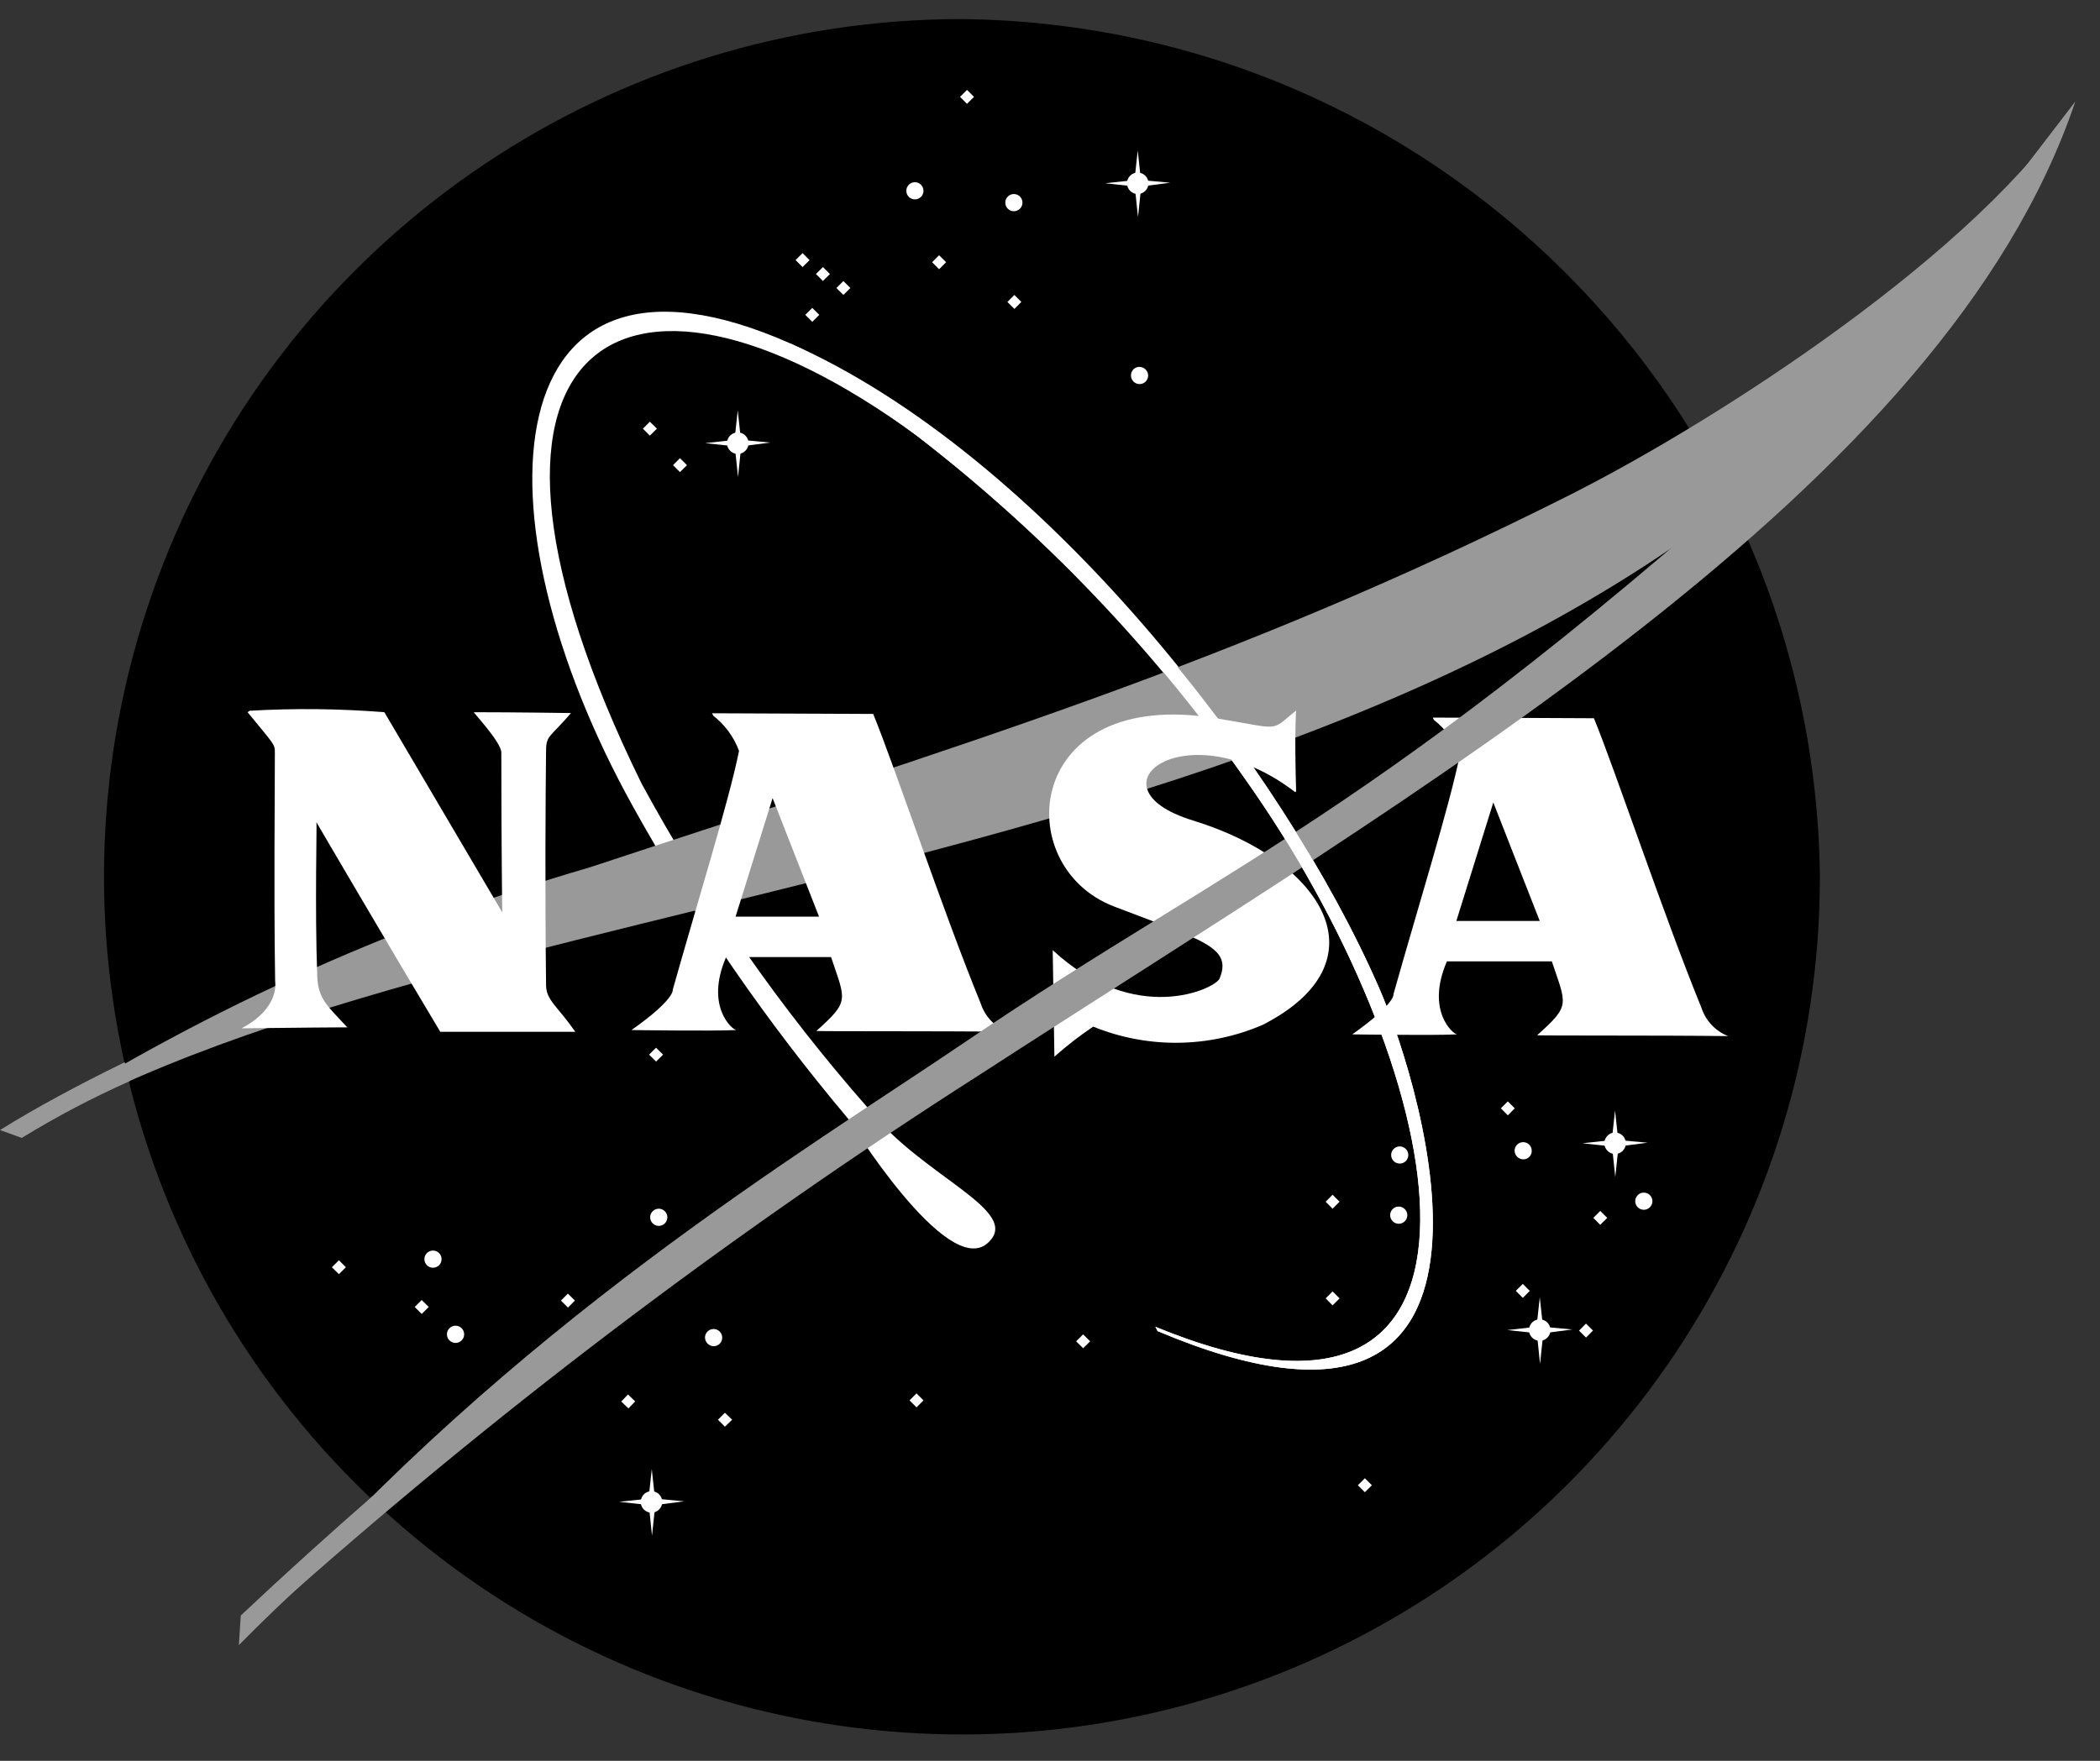 <?xml version="1.0" encoding="UTF-8"?>
<svg width="62" height="52" viewBox="0 0 62 52" fill="none" xmlns="http://www.w3.org/2000/svg">
<rect x="0" y="0" width="62" height="52" fill="#333333" stroke="none"/>
<path d="M53.73 25.866C53.74 36.113 47.576 45.357 38.112 49.286C28.648 53.215 17.749 51.054 10.499 43.812C3.25 36.57 1.078 25.673 4.997 16.205C8.916 6.737 18.153 0.563 28.4 0.563C42.315 0.717 53.561 11.952 53.73 25.866Z" fill="black"/>
<path d="M34.113 39.184C44.934 43.636 43.056 32.386 37.288 23.772C34.485 19.614 31.034 15.931 27.065 12.865C18.149 6.356 12.644 10.303 18.941 23.138C20.806 26.576 23.05 29.793 25.633 32.73C27.193 34.744 30.231 35.754 29.16 36.71C27.955 37.789 25.034 33.031 25.034 33.031C22.633 30.181 20.514 27.106 18.704 23.848C13.863 15.148 14.562 6.27 23.323 10.137C30.759 13.421 37.861 22.63 40.715 29.172C42.035 32.191 45.631 44.142 34.178 39.31" fill="white"/>
<path d="M0.461 33.367C5.707 29.974 11.418 27.362 17.416 25.613C28.21 22.047 36.334 19.65 46.3 14.64C50.762 12.397 58.503 7.37 61.273 2.998C59.922 5.259 58.398 7.413 56.715 9.439C43.191 26.374 14.384 25.412 0.651 33.542" fill="#999999"/>
<path d="M7.368 20.99C8.694 20.913 10.024 20.927 11.348 21.033L14.828 26.943C14.828 26.969 14.801 24.86 14.801 22.224C14.801 21.92 13.963 21.033 13.99 21.033C15.233 21.033 16.858 21.058 16.858 21.058C16.25 21.769 16.128 21.71 16.122 22.149C16.106 23.562 16.089 26.17 16.122 29.101C16.128 29.539 16.454 29.709 16.986 30.471H12.999C11.704 28.314 9.331 24.269 9.342 24.28C9.36 24.299 9.291 26.817 9.367 28.846C9.393 29.517 9.697 29.733 10.257 30.343C10.257 30.343 10.9 30.326 7.133 30.368C8.276 29.759 8.123 28.999 8.123 28.973C8.082 26.17 8.115 23.772 8.115 22.224C8.115 21.971 8.097 21.996 7.31 21.033" fill="white"/>
<path d="M20.992 25.32C21.358 24.051 21.671 22.914 21.819 22.175C21.667 21.765 21.403 21.404 21.057 21.135L21.023 21.064C23.349 21.072 25.78 21.084 25.78 21.084C26.414 22.632 27.861 26.969 28.954 29.632C29.078 30.015 29.367 30.322 29.741 30.47C27.76 30.445 24.085 30.462 24.104 30.445C25.093 29.556 24.967 29.556 24.536 28.263H21.438C20.802 29.734 21.636 30.425 21.742 30.419C21.038 30.455 18.644 30.419 18.644 30.419C19.94 29.506 19.863 29.226 19.863 29.226C20.219 27.961 20.632 26.575 20.992 25.32H22.264C21.99 26.195 21.717 27.07 21.717 27.07H24.181L22.81 23.57C22.81 23.57 22.536 24.444 22.264 25.32H20.992Z" fill="white"/>
<path d="M42.272 25.447C42.638 24.177 42.95 23.042 43.098 22.302C42.945 21.892 42.681 21.532 42.336 21.262L42.3 21.192C44.628 21.198 47.059 21.211 47.059 21.211C47.693 22.759 49.141 27.096 50.233 29.76C50.357 30.143 50.646 30.45 51.02 30.598C49.04 30.572 45.364 30.59 45.383 30.572C46.374 29.684 46.248 29.684 45.816 28.391H42.718C42.082 29.862 42.914 30.551 43.02 30.547C42.317 30.583 39.923 30.547 39.923 30.547C41.218 29.633 41.142 29.354 41.142 29.354C41.499 28.088 41.91 26.703 42.272 25.447H43.543C43.269 26.323 42.997 27.198 42.997 27.198H45.459L44.088 23.698L43.543 25.447H42.272Z" fill="white"/>
<path d="M38.266 23.368C38.215 21.565 38.266 20.983 38.266 20.983C37.479 21.618 37.875 21.537 35.905 21.212C30.225 20.273 29.791 25.577 32.883 26.767C35.477 27.766 36.398 27.961 36.006 28.898C35.879 29.202 33.518 30.318 31.08 28.06L31.13 31.205C31.491 30.885 31.874 30.588 32.275 30.318C33.881 30.972 35.683 30.953 37.276 30.267C40.907 28.415 39.096 25.419 35.219 24.23C31.994 23.241 35.041 20.931 38.24 23.394" fill="white"/>
<path d="M28.344 2.86L28.55 2.655L28.756 2.861L28.549 3.067L28.344 2.86Z" fill="white"/>
<path d="M30.187 5.983C30.188 6.124 30.074 6.237 29.934 6.238C29.794 6.238 29.68 6.125 29.68 5.985C29.679 5.845 29.793 5.731 29.933 5.73C30.073 5.73 30.186 5.843 30.187 5.983Z" fill="white"/>
<path d="M33.898 11.089C33.898 11.229 33.785 11.343 33.645 11.343C33.504 11.343 33.391 11.229 33.391 11.089C33.389 11.023 33.414 10.958 33.46 10.91C33.507 10.862 33.57 10.835 33.637 10.835C33.779 10.835 33.895 10.947 33.898 11.089Z" fill="white"/>
<path d="M27.519 7.743L27.725 7.951L27.933 7.743L27.725 7.539L27.519 7.743Z" fill="white"/>
<path d="M29.742 8.918L29.948 8.711L30.154 8.916L29.949 9.123L29.742 8.918Z" fill="white"/>
<path d="M27.265 5.635C27.265 5.775 27.151 5.888 27.011 5.888C26.871 5.888 26.758 5.775 26.758 5.635C26.758 5.495 26.871 5.381 27.011 5.381C27.151 5.381 27.265 5.495 27.265 5.635Z" fill="white"/>
<path d="M23.489 7.68L23.696 7.475L23.901 7.682L23.694 7.887L23.489 7.68Z" fill="white"/>
<path d="M24.089 8.092L24.296 8.297L24.503 8.092L24.296 7.887L24.089 8.092Z" fill="white"/>
<path d="M24.694 8.505L24.9 8.71L25.107 8.505L24.9 8.3L24.694 8.505Z" fill="white"/>
<path d="M23.775 9.298L23.981 9.504L24.189 9.298L23.981 9.093L23.775 9.298Z" fill="white"/>
<path d="M18.981 12.659L19.186 12.865L19.395 12.659L19.186 12.454L18.981 12.659Z" fill="white"/>
<path d="M19.869 13.737L20.075 13.942L20.283 13.737L20.075 13.531L19.869 13.737Z" fill="white"/>
<path d="M19.163 31.145L19.369 31.35L19.577 31.145L19.369 30.941L19.163 31.145Z" fill="white"/>
<path d="M19.703 35.949C19.703 36.089 19.59 36.203 19.45 36.203C19.31 36.203 19.196 36.09 19.195 35.95C19.195 35.81 19.308 35.696 19.448 35.695C19.588 35.695 19.702 35.809 19.703 35.949Z" fill="white"/>
<path d="M16.561 38.409L16.766 38.203L16.973 38.408L16.768 38.615L16.561 38.409Z" fill="white"/>
<path d="M13.704 39.405C13.704 39.545 13.59 39.659 13.45 39.659C13.309 39.659 13.195 39.545 13.195 39.405C13.195 39.264 13.309 39.15 13.45 39.15C13.59 39.151 13.704 39.264 13.704 39.405Z" fill="white"/>
<path d="M13.037 37.186C13.037 37.326 12.923 37.439 12.783 37.439C12.643 37.439 12.53 37.325 12.53 37.185C12.53 37.045 12.643 36.932 12.783 36.931C12.924 36.931 13.037 37.045 13.037 37.186Z" fill="white"/>
<path d="M12.244 38.597L12.45 38.804L12.658 38.597L12.45 38.392L12.244 38.597Z" fill="white"/>
<path d="M9.798 37.424L10.006 37.629L10.212 37.424L10.006 37.218L9.798 37.424Z" fill="white"/>
<path d="M18.341 41.39L18.54 41.182L18.753 41.385L18.554 41.593L18.341 41.39Z" fill="white"/>
<path d="M21.322 39.501C21.323 39.568 21.298 39.632 21.252 39.68C21.205 39.728 21.142 39.755 21.075 39.756C20.934 39.756 20.818 39.643 20.814 39.501C20.814 39.361 20.928 39.248 21.068 39.248C21.208 39.248 21.322 39.361 21.322 39.501Z" fill="white"/>
<path d="M21.197 41.927L21.402 42.133L21.616 41.927L21.402 41.722L21.197 41.927Z" fill="white"/>
<path d="M31.772 39.611L31.978 39.816L32.185 39.611L31.978 39.406L31.772 39.611Z" fill="white"/>
<path d="M26.853 41.355L27.059 41.149L27.265 41.355L27.059 41.562L26.853 41.355Z" fill="white"/>
<path d="M40.089 43.862L40.296 43.655L40.503 43.862L40.296 44.068L40.089 43.862Z" fill="white"/>
<path d="M41.579 34.11C41.579 34.25 41.465 34.363 41.325 34.363C41.185 34.363 41.072 34.249 41.072 34.109C41.072 33.969 41.185 33.856 41.325 33.855C41.465 33.856 41.579 33.97 41.579 34.11Z" fill="white"/>
<path d="M39.138 35.489L39.343 35.283L39.549 35.489L39.343 35.695L39.138 35.489Z" fill="white"/>
<path d="M41.55 35.887C41.55 36.027 41.436 36.14 41.296 36.14C41.156 36.14 41.042 36.026 41.042 35.886C41.042 35.746 41.155 35.633 41.295 35.632C41.436 35.633 41.549 35.746 41.55 35.887Z" fill="white"/>
<path d="M39.138 38.344L39.343 38.138L39.55 38.344L39.343 38.55L39.138 38.344Z" fill="white"/>
<path d="M44.311 32.731L44.516 32.938L44.722 32.731L44.516 32.526L44.311 32.731Z" fill="white"/>
<path d="M45.223 33.984C45.225 34.05 45.2 34.114 45.154 34.162C45.108 34.21 45.045 34.237 44.978 34.238C44.836 34.238 44.72 34.125 44.716 33.984C44.716 33.843 44.829 33.73 44.969 33.73C45.11 33.73 45.223 33.843 45.223 33.984Z" fill="white"/>
<path d="M48.786 35.474C48.785 35.614 48.672 35.727 48.532 35.727C48.392 35.727 48.278 35.614 48.278 35.474C48.278 35.334 48.391 35.22 48.531 35.22C48.672 35.22 48.786 35.334 48.786 35.474Z" fill="white"/>
<path d="M44.753 38.122L44.959 37.916L45.165 38.122L44.959 38.328L44.753 38.122Z" fill="white"/>
<path d="M47.041 35.966L47.245 36.172L47.452 35.966L47.245 35.761L47.041 35.966Z" fill="white"/>
<path d="M46.619 39.296L46.824 39.089L47.031 39.294L46.825 39.501L46.619 39.296Z" fill="white"/>
<path d="M48.001 33.762C48.002 33.937 47.86 34.079 47.685 34.08C47.51 34.08 47.368 33.938 47.367 33.763C47.367 33.588 47.508 33.446 47.684 33.445C47.858 33.446 48 33.587 48.001 33.762Z" fill="white"/>
<path d="M47.682 32.796L47.587 33.668L46.722 33.763L47.594 33.858L47.689 34.762L47.785 33.858L48.642 33.746L47.777 33.668L47.682 32.796Z" fill="white"/>
<path d="M45.776 39.279C45.777 39.407 45.699 39.523 45.581 39.572C45.462 39.621 45.326 39.594 45.235 39.503C45.144 39.413 45.117 39.276 45.166 39.157C45.216 39.039 45.331 38.962 45.46 38.962C45.634 38.963 45.775 39.104 45.776 39.279Z" fill="white"/>
<path d="M45.46 38.311L45.365 39.182L44.5 39.279L45.374 39.373L45.468 40.277L45.563 39.373L46.421 39.262L45.555 39.182L45.46 38.311Z" fill="white"/>
<path d="M22.1 13.086C22.1 13.215 22.023 13.331 21.904 13.381C21.786 13.431 21.649 13.404 21.558 13.313C21.466 13.222 21.439 13.085 21.488 12.966C21.537 12.848 21.653 12.77 21.782 12.77C21.957 12.77 22.099 12.912 22.1 13.086Z" fill="white"/>
<path d="M21.781 12.119L21.686 12.99L20.82 13.087L21.694 13.18L21.789 14.085L21.884 13.18L22.741 13.07L21.875 12.99L21.781 12.119Z" fill="white"/>
<path d="M33.908 5.413C33.907 5.588 33.765 5.73 33.59 5.73C33.415 5.73 33.274 5.588 33.273 5.413C33.273 5.238 33.415 5.096 33.59 5.096C33.765 5.096 33.907 5.238 33.908 5.413Z" fill="white"/>
<path d="M33.59 4.445L33.495 5.318L32.63 5.412L33.503 5.507L33.598 6.411L33.693 5.507L34.55 5.396L33.685 5.318L33.59 4.445Z" fill="white"/>
<path d="M19.552 44.354C19.552 44.482 19.475 44.598 19.356 44.647C19.238 44.697 19.101 44.669 19.01 44.579C18.919 44.488 18.892 44.351 18.942 44.233C18.991 44.114 19.107 44.037 19.235 44.037C19.41 44.038 19.551 44.179 19.552 44.354Z" fill="white"/>
<path d="M19.243 43.385L19.148 44.257L18.281 44.352L19.155 44.447L19.25 45.351L19.346 44.447L20.203 44.337L19.337 44.257L19.243 43.385Z" fill="white"/>
<path d="M61.271 2.998C57.411 14.45 41.949 23.292 28.931 31.734C21.507 36.474 14.479 41.807 7.915 47.68C6.499 48.997 8.202 47.189 7.66 47.744C15.151 39.119 23.768 33.982 28.529 30.749C36.582 25.279 41.161 23.899 55.054 11.103" fill="#999999"/>
<path d="M3.682 31.369C2.295 32.047 1.054 32.717 0 33.372L0.641 33.605C1.668 32.977 2.735 32.415 3.834 31.924" fill="#999999"/>
<path d="M11 44.184C9.733 45.29 8.423 46.471 7.109 47.709L7.052 48.583C8.443 47.175 9.906 45.841 11.436 44.586" fill="#999999"/>
<path d="M34.113 39.184C44.934 43.636 43.056 32.386 37.289 23.772C34.498 19.604 31.045 15.919 27.065 12.865C23.655 10.346 23.322 10.137 23.322 10.137C30.939 13.752 37.86 22.632 40.714 29.172C42.034 32.192 45.63 44.142 34.177 39.31" fill="white"/>
</svg>

